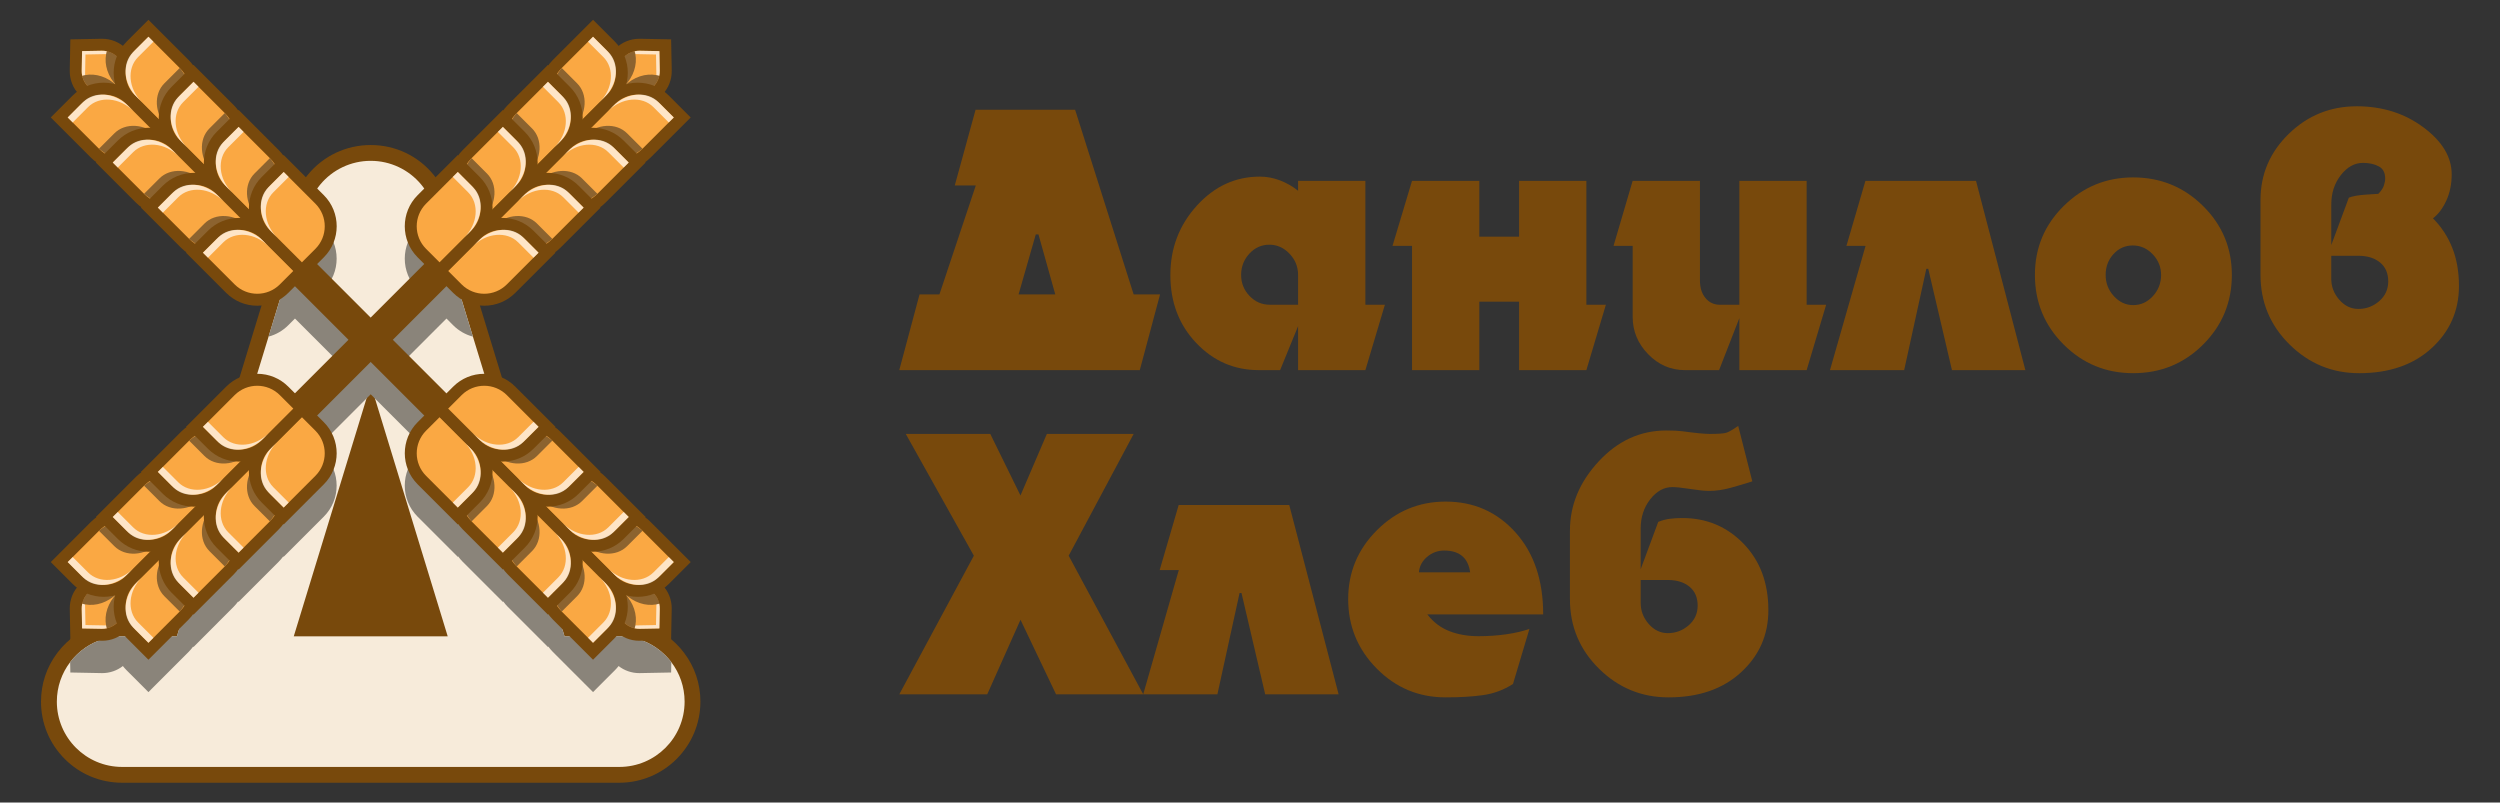 <?xml version="1.0" encoding="UTF-8"?> <svg xmlns="http://www.w3.org/2000/svg" xmlns:xlink="http://www.w3.org/1999/xlink" version="1.1" id="Слой_1" x="0px" y="0px" viewBox="0 0 1570 504" style="enable-background:new 0 0 1570 504;" xml:space="preserve"><rect x="0" y="0" width="1570" height="504" fill="#333333" stroke="none"/> <style type="text/css"> .st0{fill:#F7EBDA;} .st1{fill:#78490C;} .st2{fill:#8A847A;} .st3{fill:#FAA843;} .st4{opacity:0.7;} .st5{fill:#FFFFFF;} .st6{opacity:0.5;} .st7{fill:#1D1D1B;} .st8{opacity:0.4;} </style> <g> <g> <g> <g> <path class="st0" d="M76.7,486.6c-12.29,0-23.84-4.78-32.51-13.47c-8.68-8.68-13.47-20.23-13.47-32.51 c0-10.15,3.24-19.77,9.38-27.81c3.02-3.97,6.65-7.42,10.77-10.22c7.63-5.19,16.56-7.94,25.82-7.94h30.73l70.99-232.2 l10.36-33.86c1.77-5.82,4.63-11.14,8.5-15.83c8.76-10.62,21.68-16.72,35.44-16.72h0.21c13.76,0,26.67,6.09,35.44,16.72 c3.86,4.67,6.72,10,8.49,15.83l15.94,52.13l22.51,73.65l42.89,140.28h30.72c9.26,0,18.2,2.75,25.83,7.94 c2.39,1.62,4.63,3.49,6.68,5.53c1.47,1.47,2.84,3.05,4.1,4.7c6.13,8.04,9.37,17.65,9.37,27.8c0,25.35-20.62,45.97-45.97,45.97 H76.7z"></path> <path class="st1" d="M232.92,101.01c12.26,0,23.88,5.55,31.61,14.91c3.34,4.04,5.95,8.79,7.58,14.12l0.71,2.32l9.25,30.24 l5.99,19.57l8.93,29.22l5.81,19l0.91,2.99l6.86,22.44l42.52,139.05l1.45,4.74h34.4c8.54,0,16.47,2.61,23.03,7.08 c2.14,1.46,4.14,3.12,5.96,4.94c1.31,1.31,2.53,2.71,3.65,4.19c5.24,6.88,8.35,15.48,8.35,24.8c0,22.65-18.35,41.01-41.01,41.01 H76.7c-11.32,0-21.58-4.58-28.99-12.01c-7.42-7.42-12.01-17.67-12.01-29c0-9.32,3.11-17.92,8.36-24.8 c2.69-3.53,5.94-6.62,9.62-9.13c6.56-4.46,14.49-7.08,23.03-7.08h34.4l1.45-4.74l42.52-139.05l4.49-14.69l2.37-7.75l6.72-21.99 l8.93-29.23l5.58-18.26l9.65-31.54l0.71-2.32c1.62-5.33,4.24-10.07,7.58-14.12c7.73-9.37,19.35-14.91,31.61-14.91 c0.04,0,0.07,0,0.1,0C232.86,101.01,232.89,101.01,232.92,101.01 M232.92,91.08l-0.12,0l-0.08,0 c-15.25,0-29.57,6.75-39.28,18.53c-4.28,5.19-7.45,11.09-9.41,17.54l-0.7,2.31L173.67,161l-5.58,18.26l-8.93,29.23l-6.72,21.99 l-2.37,7.75l-4.49,14.69l-41.82,136.76H76.7c-10.26,0-20.16,3.04-28.62,8.8c-4.57,3.11-8.59,6.92-11.94,11.33 c-6.79,8.91-10.39,19.57-10.39,30.81c0,13.61,5.3,26.4,14.92,36.02c9.6,9.62,22.4,14.92,36.02,14.92h312.23 c28.09,0,50.94-22.85,50.94-50.94c0-11.25-3.59-21.91-10.39-30.82c-1.38-1.82-2.91-3.57-4.53-5.19 c-2.27-2.27-4.76-4.33-7.4-6.13c-8.46-5.76-18.36-8.8-28.62-8.8h-27.05l-41.82-136.76l-6.86-22.44l-0.92-2.99l-5.81-19 l-8.93-29.22l-5.99-19.58l-9.25-30.24l-0.7-2.3c-1.97-6.46-5.14-12.36-9.42-17.54C262.48,97.83,248.17,91.08,232.92,91.08 L232.92,91.08z"></path> </g> <polygon class="st1" points="277.54,387.77 267.83,356.03 265.84,349.54 265.84,349.54 264.75,345.99 241.58,270.2 232.82,241.53 224.06,270.2 200.89,345.99 199.8,349.54 199.8,349.54 197.81,356.03 188.11,387.77 184.48,399.62 196.87,399.62 228.23,399.62 228.25,399.62 237.39,399.62 237.41,399.62 268.77,399.62 281.16,399.62 "></polygon> </g> <g> <path class="st2" d="M421.59,415.82l-0.12,6.51l-7.23,0.14l-12.29,0.24c-0.14,0-0.28,0.01-0.42,0.01 c-4.81,0-9.36-1.57-13.05-4.45c-0.71,0.9-1.46,1.78-2.29,2.6l-8.45,8.45l-5.31,5.32l-5.31-5.32L347.2,409.4 c-1.05-1.05-1.99-2.16-2.84-3.34l-0.25,0.25L338.8,401l-19.91-19.91c-1.05-1.05-2-2.17-2.84-3.34l-0.25,0.25l-5.32-5.31 l-19.91-19.91c-1.05-1.05-2-2.17-2.84-3.34l-0.25,0.25l-5.31-5.31l-19.91-19.91c-10.76-10.76-10.76-28.26,0-39.02l4.19-4.19 l-30.97-30.97l-2.68-2.68l-2.68,2.68l-30.97,30.97l4.19,4.19c10.76,10.76,10.76,28.26,0,39.02l-19.91,19.91l-5.32,5.31 l-0.25-0.25c-0.84,1.17-1.79,2.28-2.84,3.34l-19.91,19.91l-5.32,5.31l-0.25-0.25c-0.85,1.17-1.79,2.28-2.84,3.34L126.84,401 l-5.31,5.32l-0.25-0.25c-0.85,1.17-1.79,2.28-2.84,3.34l-19.91,19.91l-5.31,5.32l-5.31-5.32l-8.45-8.45 c-0.83-0.82-1.58-1.69-2.29-2.6c-3.7,2.89-8.23,4.45-13.05,4.45c-0.14,0-0.28-0.01-0.42-0.01l-12.29-0.24l-7.23-0.14l-0.12-6.51 c2.69-3.53,5.94-6.62,9.62-9.13c6.56-4.46,14.49-7.08,23.03-7.08h34.4l1.45-4.74l42.52-139.05c2.1-0.51,4.27-0.76,6.47-0.76 c7.37,0,14.3,2.86,19.5,8.08l4.2,4.2l33.65-33.65l-33.65-33.65l-4.2,4.2c-3.49,3.49-7.75,5.93-12.4,7.16l8.93-29.23l5.58-18.26 l9.65-31.54l10.54,10.54c10.76,10.76,10.76,28.26,0,39.02l-4.19,4.19l33.65,33.65l33.65-33.65l-4.19-4.19 c-10.76-10.76-10.76-28.26,0-39.02l10.54-10.54l9.25,30.24l5.99,19.57l8.93,29.22c-4.65-1.23-8.91-3.66-12.4-7.16l-4.19-4.2 l-33.65,33.65l33.65,33.65l4.19-4.2c5.21-5.21,12.14-8.08,19.51-8.08c2.21,0,4.38,0.26,6.47,0.76l42.52,139.05l1.45,4.74h34.4 c8.54,0,16.47,2.61,23.03,7.08c2.14,1.46,4.14,3.12,5.96,4.94C419.24,412.95,420.46,414.34,421.59,415.82z"></path> </g> <g> <g> <g> <g> <path class="st3" d="M400.33,62.07l-15.9-0.31l-0.31-15.9c-0.09-4.76,1.67-9.22,4.95-12.57c3.28-3.34,7.7-5.19,12.45-5.19 l0.35,0l15.9,0.31l0.31,15.9c0.09,4.76-1.67,9.22-4.95,12.57c-3.28,3.34-7.7,5.19-12.45,5.19L400.33,62.07z"></path> <path class="st1" d="M401.53,31.86c0.09,0,0.18,0,0.28,0l12.29,0.24l0.24,12.29c0.15,7.75-5.94,13.92-13.64,13.92 c-0.09,0-0.18,0-0.28,0l-12.29-0.24l-0.24-12.29C387.73,38.04,393.82,31.86,401.53,31.86 M401.53,24.35L401.53,24.35 c-5.77,0-11.14,2.24-15.13,6.31c-3.99,4.07-6.13,9.49-6.02,15.27l0.24,12.29l0.14,7.23l7.23,0.14l12.29,0.24 c0.14,0,0.28,0,0.42,0c5.77,0,11.14-2.24,15.13-6.31c3.99-4.07,6.13-9.5,6.02-15.27l-0.24-12.29l-0.14-7.23l-7.23-0.14 l-12.29-0.24C401.81,24.35,401.67,24.35,401.53,24.35L401.53,24.35z"></path> </g> <g class="st4"> <path class="st5" d="M414,47.64c-0.59-0.18-1.19-0.33-1.8-0.44c0.01-0.23,0.01-0.46,0-0.7l-0.23-12.28l-12.29-0.24 c-0.24,0-0.46,0-0.69,0.01c-0.11-0.61-0.26-1.21-0.44-1.8c1.04-0.23,2.13-0.34,3.25-0.32l12.29,0.24l0.23,12.28 C414.34,45.51,414.23,46.6,414,47.64z"></path> </g> <g class="st6"> <path class="st7" d="M392.28,35.43c-0.15,0.14-0.29,0.27-0.44,0.41c0.13-0.13,0.28-0.27,0.41-0.4 C392.26,35.44,392.27,35.43,392.28,35.43z"></path> </g> <g class="st6"> <path class="st7" d="M395.68,33.15c-0.61,0.29-1.2,0.62-1.76,0.99C394.47,33.76,395.06,33.44,395.68,33.15z"></path> </g> <g class="st6"> <path class="st7" d="M409.24,55.34c-2.4,1.92-5.47,3.03-8.84,2.96l-12.28-0.23l-0.24-12.29c-0.07-3.38,1.06-6.45,2.98-8.84 c0.01-0.02,0.02-0.03,0.04-0.05c0.13-0.16,0.27-0.33,0.42-0.49c0.01-0.01,0.02-0.03,0.03-0.04c0.16-0.18,0.33-0.36,0.51-0.54 c0.14-0.14,0.28-0.28,0.44-0.41c0-0.01,0,0,0.01-0.01c0.06-0.06,0.12-0.11,0.19-0.16c0.09-0.09,0.19-0.17,0.29-0.25 c0.08-0.07,0.18-0.15,0.26-0.22c0.02-0.01,0.04-0.03,0.06-0.05c0.01-0.01,0.04-0.03,0.05-0.04c0.1-0.09,0.22-0.17,0.33-0.26 c0.14-0.11,0.29-0.21,0.44-0.31c0.56-0.37,1.15-0.7,1.76-0.99c0.21-0.1,0.41-0.19,0.62-0.27c0.21-0.09,0.43-0.16,0.64-0.24 c0.19-0.07,0.38-0.13,0.57-0.19c0.34-0.1,0.69-0.19,1.04-0.26c0.18,0.59,0.33,1.19,0.44,1.8c1.29,6.6-1.1,14.31-6.88,20.09 c5.78-5.78,13.48-8.17,20.09-6.88c0.61,0.11,1.21,0.26,1.8,0.44c-0.04,0.21-0.09,0.41-0.15,0.61 c-0.06,0.26-0.14,0.51-0.23,0.76c-0.03,0.09-0.06,0.19-0.1,0.29c-0.07,0.2-0.14,0.39-0.22,0.58 c-0.08,0.21-0.17,0.42-0.27,0.62c-0.09,0.2-0.19,0.4-0.3,0.6c-0.18,0.34-0.38,0.68-0.59,1.01c-0.01,0.02-0.03,0.05-0.05,0.07 c-0.04,0.07-0.08,0.13-0.13,0.19c-0.1,0.15-0.2,0.3-0.31,0.44c-0.13,0.18-0.27,0.35-0.41,0.52c-0.14,0.17-0.29,0.34-0.44,0.51 C410.33,54.39,409.81,54.89,409.24,55.34z"></path> </g> <g> <path class="st3" d="M349.86,74.02c-9.29-9.29-9.29-24.41,0-33.71l22.57-22.57l11.11,11.11c4.5,4.5,6.98,10.49,6.98,16.85 s-2.48,12.35-6.98,16.85l-22.57,22.57L349.86,74.02z"></path> <path class="st1" d="M372.42,23.06l8.45,8.45c7.84,7.84,7.84,20.55,0,28.39l-19.91,19.91l-8.45-8.45 c-7.84-7.84-7.84-20.55,0-28.39L372.42,23.06 M372.42,12.44l-5.31,5.31L347.2,37.66c-10.76,10.76-10.76,28.26,0,39.02 l8.45,8.45l5.31,5.31l5.31-5.31l19.91-19.91c10.76-10.76,10.76-28.26,0-39.02l-8.45-8.45L372.42,12.44L372.42,12.44z"></path> </g> <g class="st8"> <path class="st7" d="M335.8,104.99l-3.14,3.14l-9.64-9.64c-7.18-7.18-6.07-19.95,2.48-28.5l3.14-3.14l9.64,9.64 C345.46,83.67,344.35,96.43,335.8,104.99z"></path> </g> <g class="st4"> <path class="st5" d="M379.58,61.2l-3.14,3.14c8.56-8.56,9.67-21.31,2.48-28.5l-9.64-9.64l3.14-3.14l9.64,9.64 C389.25,39.89,388.14,52.65,379.58,61.2z"></path> </g> <g class="st6"> <path class="st7" d="M360.94,79.79l-9.61-9.61c-6.89-6.89-6.15-18.93,1.48-27.45l9.61,9.61 C369.32,59.23,368.57,71.27,360.94,79.79z"></path> </g> <g> <path class="st3" d="M389.03,103.32c-6.37,0-12.35-2.48-16.85-6.98l-11.11-11.11l22.57-22.57c4.5-4.5,10.49-6.98,16.85-6.98 s12.35,2.48,16.85,6.98l11.11,11.11l-22.57,22.57C401.38,100.84,395.39,103.32,389.03,103.32z"></path> <path class="st1" d="M400.48,59.44c5.14,0,10.28,1.96,14.2,5.88l8.45,8.45l-19.91,19.91c-3.92,3.92-9.06,5.88-14.2,5.88 s-10.28-1.96-14.2-5.88l-8.45-8.45l19.91-19.91C390.21,61.4,395.34,59.44,400.48,59.44 M400.48,51.92 c-7.37,0-14.3,2.87-19.51,8.08l-19.91,19.91l-5.31,5.31l5.31,5.31l8.45,8.45c5.21,5.21,12.14,8.08,19.51,8.08 s14.3-2.87,19.51-8.08l19.91-19.91l5.31-5.31l-5.31-5.31L419.99,60C414.78,54.79,407.85,51.92,400.48,51.92L400.48,51.92z"></path> </g> <g class="st4"> <path class="st5" d="M384.99,66.61l-3.14,3.14c8.56-8.56,21.31-9.67,28.5-2.48l9.64,9.64l3.14-3.14l-9.64-9.64 C406.3,56.94,393.54,58.06,384.99,66.61z"></path> </g> <g class="st6"> <path class="st7" d="M366.41,85.25l9.61,9.61c6.89,6.89,18.93,6.15,27.45-1.48l-9.61-9.61 C386.96,76.87,374.93,77.62,366.41,85.25z"></path> </g> <g> <path class="st3" d="M321.55,102.33c-9.29-9.29-9.29-24.41,0-33.71l22.57-22.57l11.11,11.11c9.29,9.29,9.29,24.41,0,33.71 l-22.57,22.57L321.55,102.33z"></path> <path class="st1" d="M344.11,51.37l8.45,8.45c7.84,7.84,7.84,20.55,0,28.39l-19.91,19.91l-8.45-8.45 c-7.84-7.84-7.84-20.55,0-28.39L344.11,51.37 M344.11,40.75l-5.31,5.31l-19.91,19.91c-10.76,10.76-10.76,28.26,0,39.02 l8.45,8.45l5.31,5.31l5.31-5.31l19.91-19.91c10.76-10.76,10.76-28.26,0-39.02l-8.45-8.45L344.11,40.75L344.11,40.75z"></path> </g> <g> <path class="st3" d="M360.72,131.63c-6.37,0-12.35-2.48-16.85-6.98l-11.11-11.11l22.57-22.57c4.5-4.5,10.49-6.98,16.85-6.98 s12.35,2.48,16.85,6.98l11.11,11.11l-22.57,22.57C373.07,129.15,367.08,131.63,360.72,131.63z"></path> <path class="st1" d="M372.17,87.74c5.14,0,10.28,1.96,14.2,5.88l8.45,8.45l-19.91,19.91c-3.92,3.92-9.06,5.88-14.2,5.88 s-10.28-1.96-14.2-5.88l-8.45-8.45l19.91-19.91C361.9,89.7,367.03,87.74,372.17,87.74 M372.17,80.23 c-7.37,0-14.3,2.87-19.51,8.08l-19.91,19.91l-5.31,5.31l5.31,5.31l8.45,8.45c5.21,5.21,12.14,8.08,19.51,8.08 s14.3-2.87,19.51-8.08l19.91-19.91l5.31-5.31l-5.31-5.31l-8.45-8.45C386.47,83.1,379.54,80.23,372.17,80.23L372.17,80.23z"></path> </g> <g class="st4"> <path class="st5" d="M351.27,89.51l-3.14,3.14c8.56-8.56,9.67-21.31,2.48-28.5l-9.64-9.64l3.14-3.14l9.64,9.64 C360.94,68.2,359.82,80.96,351.27,89.51z"></path> </g> <g class="st6"> <path class="st7" d="M332.63,108.1l-9.61-9.61c-6.89-6.89-6.15-18.93,1.48-27.45l9.61,9.61 C341.01,87.54,340.26,99.58,332.63,108.1z"></path> </g> <g class="st4"> <path class="st5" d="M356.68,94.92l-3.14,3.14c8.56-8.56,21.31-9.67,28.5-2.48l9.64,9.64l3.14-3.14l-9.64-9.64 C377.99,85.25,365.23,86.37,356.68,94.92z"></path> </g> <g class="st6"> <path class="st7" d="M338.09,113.56l9.61,9.61c6.89,6.89,18.93,6.15,27.45-1.48l-9.61-9.61 C358.65,105.18,346.62,105.93,338.09,113.56z"></path> </g> <g> <path class="st3" d="M293.24,130.64c-9.29-9.29-9.29-24.41,0-33.71l22.57-22.57l11.11,11.11c9.29,9.29,9.29,24.41,0,33.71 l-22.57,22.57L293.24,130.64z"></path> <path class="st1" d="M315.8,79.68l8.45,8.45c7.84,7.84,7.84,20.55,0,28.39l-19.91,19.91l-8.45-8.45 c-7.84-7.84-7.84-20.55,0-28.39L315.8,79.68 M315.8,69.05l-5.31,5.31l-19.91,19.91c-10.76,10.76-10.76,28.26,0,39.02 l8.45,8.45l5.31,5.31l5.31-5.31l19.91-19.91c5.21-5.21,8.08-12.14,8.08-19.51s-2.87-14.3-8.08-19.51l-8.45-8.45L315.8,69.05 L315.8,69.05z"></path> </g> <g> <path class="st3" d="M332.41,159.94c-6.37,0-12.35-2.48-16.85-6.98l-11.11-11.11l22.57-22.57c4.5-4.5,10.49-6.98,16.85-6.98 c6.37,0,12.35,2.48,16.85,6.98l11.11,11.11l-22.57,22.57C344.76,157.46,338.77,159.94,332.41,159.94z"></path> <path class="st1" d="M343.86,116.05c5.14,0,10.28,1.96,14.2,5.88l8.45,8.45L346.6,150.3c-3.92,3.92-9.06,5.88-14.2,5.88 c-5.14,0-10.28-1.96-14.2-5.88l-8.45-8.45l19.91-19.91C333.59,118.01,338.72,116.05,343.86,116.05 M343.86,108.54 c-7.37,0-14.3,2.87-19.51,8.08l-19.91,19.91l-5.31,5.31l5.31,5.31l8.45,8.45c5.21,5.21,12.14,8.08,19.51,8.08 s14.3-2.87,19.51-8.08l19.91-19.91l5.31-5.31l-5.31-5.31l-8.45-8.45C358.16,111.41,351.23,108.54,343.86,108.54L343.86,108.54 z"></path> </g> <g class="st4"> <path class="st5" d="M322.96,117.82l-3.14,3.14c8.56-8.56,9.67-21.31,2.48-28.5l-9.64-9.64l3.14-3.14l9.64,9.64 C332.63,96.51,331.52,109.27,322.96,117.82z"></path> </g> <g class="st6"> <path class="st7" d="M304.32,136.41l-9.61-9.61c-6.89-6.89-6.15-18.93,1.48-27.45l9.61,9.61 C312.7,115.85,311.95,127.89,304.32,136.41z"></path> </g> <g class="st4"> <path class="st5" d="M328.37,123.23l-3.14,3.14c8.56-8.56,21.31-9.67,28.5-2.48l9.64,9.64l3.14-3.14l-9.64-9.64 C349.68,113.56,336.92,114.68,328.37,123.23z"></path> </g> <g class="st6"> <path class="st7" d="M309.79,141.87l9.61,9.61c6.89,6.89,18.93,6.15,27.45-1.48l-9.61-9.61 C330.34,133.49,318.31,134.24,309.79,141.87z"></path> </g> <g> <path class="st3" d="M304.1,188.24c-6.37,0-12.35-2.48-16.85-6.98l-11.11-11.11l22.57-22.57c4.5-4.5,10.49-6.98,16.85-6.98 s12.35,2.48,16.85,6.98l11.11,11.11l-22.57,22.57C316.45,185.77,310.46,188.24,304.1,188.24z"></path> <path class="st1" d="M315.55,144.36c5.14,0,10.28,1.96,14.2,5.88l8.45,8.45l-19.91,19.91c-3.92,3.92-9.06,5.88-14.2,5.88 c-5.14,0-10.28-1.96-14.2-5.88l-8.45-8.45l19.91-19.91C305.28,146.32,310.42,144.36,315.55,144.36 M315.55,136.85 c-7.37,0-14.3,2.87-19.51,8.08l-19.91,19.91l-5.31,5.31l5.31,5.31l8.45,8.45c5.21,5.21,12.14,8.08,19.51,8.08 c7.37,0,14.3-2.87,19.51-8.08l19.91-19.91l5.31-5.31l-5.31-5.31l-8.45-8.45C329.85,139.72,322.92,136.85,315.55,136.85 L315.55,136.85z"></path> </g> <g class="st4"> <path class="st5" d="M300.06,151.54l-3.14,3.14c8.56-8.56,21.31-9.67,28.5-2.48l9.64,9.64l3.14-3.14l-9.64-9.64 C321.38,141.87,308.62,142.99,300.06,151.54z"></path> </g> <g> <path class="st3" d="M264.93,158.95c-9.29-9.29-9.29-24.41,0-33.71l22.57-22.57l11.11,11.11c9.29,9.29,9.29,24.41,0,33.71 l-22.57,22.57L264.93,158.95z"></path> <path class="st1" d="M287.49,107.99l8.45,8.45c7.84,7.84,7.84,20.55,0,28.39l-19.91,19.91l-8.45-8.45 c-7.84-7.84-7.84-20.55,0-28.39L287.49,107.99 M287.49,97.36l-5.31,5.31l-19.91,19.91c-10.76,10.76-10.76,28.26,0,39.02 l8.45,8.45l5.31,5.31l5.31-5.31l19.91-19.91c5.21-5.21,8.08-12.14,8.08-19.51s-2.87-14.3-8.08-19.51l-8.45-8.45L287.49,97.36 L287.49,97.36z"></path> </g> <g class="st4"> <path class="st5" d="M294.65,146.13l-3.14,3.14c8.56-8.56,9.67-21.31,2.48-28.5l-9.64-9.64l3.14-3.14l9.64,9.64 C304.32,124.82,303.21,137.58,294.65,146.13z"></path> </g> </g> <g> <g> <path class="st3" d="M47.86,398.33l-0.31-15.9c-0.09-4.76,1.67-9.22,4.95-12.57c3.28-3.34,7.7-5.19,12.45-5.19l16.25,0.31 l0.31,15.9c0.09,4.76-1.67,9.22-4.95,12.57c-3.28,3.34-7.7,5.18-12.45,5.18L47.86,398.33z"></path> <path class="st1" d="M64.96,368.43c0.09,0,0.19,0,0.28,0l12.29,0.24l0.24,12.29c0.15,7.75-5.94,13.92-13.64,13.92 c-0.09,0-0.19,0-0.28,0l-12.29-0.24l-0.24-12.29C51.17,374.61,57.25,368.43,64.96,368.43 M64.96,360.92 c-5.77,0-11.14,2.24-15.13,6.31c-3.99,4.07-6.13,9.5-6.02,15.27l0.24,12.29l0.14,7.23l7.23,0.14l12.29,0.24 c0.14,0,0.28,0,0.42,0c5.77,0,11.14-2.24,15.13-6.31c3.99-4.07,6.13-9.5,6.02-15.27l-0.24-12.29l-0.14-7.23l-7.23-0.14 l-12.29-0.24C65.24,360.92,65.1,360.92,64.96,360.92L64.96,360.92z"></path> </g> <g class="st4"> <path class="st5" d="M67.09,394.56c-0.18-0.59-0.33-1.19-0.44-1.8c-0.23,0.01-0.46,0.01-0.7,0l-12.28-0.23l-0.24-12.29 c0-0.24,0-0.46,0.01-0.69c-0.61-0.11-1.21-0.26-1.8-0.44c-0.23,1.04-0.34,2.13-0.32,3.25l0.24,12.29l12.28,0.23 C64.96,394.89,66.05,394.79,67.09,394.56z"></path> </g> <g class="st6"> <path class="st7" d="M54.88,372.83c0.14-0.15,0.27-0.29,0.41-0.44c-0.13,0.13-0.27,0.28-0.4,0.41 C54.89,372.81,54.88,372.82,54.88,372.83z"></path> </g> <g class="st6"> <path class="st7" d="M52.6,376.23c0.29-0.61,0.62-1.2,0.99-1.76C53.21,375.02,52.88,375.61,52.6,376.23z"></path> </g> <g class="st6"> <path class="st7" d="M74.79,389.79c1.92-2.4,3.03-5.47,2.96-8.84l-0.23-12.28l-12.29-0.24c-3.38-0.07-6.45,1.06-8.84,2.98 c-0.02,0.01-0.03,0.02-0.05,0.04c-0.16,0.13-0.33,0.27-0.49,0.42c-0.01,0.01-0.03,0.02-0.04,0.03 c-0.18,0.16-0.36,0.33-0.54,0.51c-0.14,0.14-0.28,0.28-0.41,0.44c-0.01,0,0,0-0.01,0.01c-0.06,0.06-0.11,0.12-0.16,0.19 c-0.09,0.09-0.17,0.19-0.25,0.29c-0.07,0.08-0.15,0.18-0.22,0.26c-0.01,0.02-0.03,0.04-0.05,0.06 c-0.01,0.01-0.03,0.04-0.04,0.05c-0.09,0.1-0.17,0.22-0.26,0.33c-0.11,0.14-0.21,0.29-0.31,0.44 c-0.37,0.56-0.7,1.15-0.99,1.76c-0.1,0.21-0.19,0.41-0.27,0.62c-0.09,0.21-0.16,0.43-0.24,0.64 c-0.07,0.19-0.13,0.38-0.19,0.57c-0.1,0.34-0.19,0.69-0.26,1.04c0.59,0.18,1.19,0.33,1.8,0.44c6.6,1.29,14.31-1.1,20.09-6.88 c-5.78,5.78-8.17,13.48-6.88,20.09c0.11,0.61,0.26,1.21,0.44,1.8c0.21-0.04,0.41-0.09,0.61-0.15 c0.26-0.06,0.51-0.14,0.76-0.23c0.09-0.03,0.19-0.06,0.29-0.1c0.2-0.07,0.39-0.14,0.58-0.22c0.21-0.08,0.42-0.17,0.62-0.27 c0.2-0.09,0.4-0.19,0.6-0.3c0.34-0.18,0.68-0.38,1.01-0.59c0.02-0.01,0.05-0.03,0.07-0.05c0.07-0.04,0.13-0.08,0.19-0.13 c0.15-0.1,0.3-0.2,0.44-0.31c0.18-0.13,0.35-0.27,0.52-0.41c0.17-0.14,0.34-0.29,0.51-0.44 C73.84,390.89,74.34,390.36,74.79,389.79z"></path> </g> <g> <path class="st3" d="M65.16,371.07c-6.37,0-12.35-2.48-16.85-6.98L37.2,352.98l22.57-22.57c4.5-4.5,10.49-6.98,16.85-6.98 s12.35,2.48,16.85,6.98l11.11,11.11l-22.57,22.57C77.51,368.59,71.53,371.07,65.16,371.07z"></path> <path class="st1" d="M76.62,327.19c5.14,0,10.28,1.96,14.2,5.88l8.45,8.45l-19.91,19.91c-3.92,3.92-9.06,5.88-14.2,5.88 s-10.28-1.96-14.2-5.88l-8.45-8.45l19.91-19.91C66.34,329.15,71.48,327.19,76.62,327.19 M76.62,319.67 c-7.37,0-14.3,2.87-19.51,8.08L37.2,347.66l-5.31,5.31l5.31,5.31l8.45,8.45c5.21,5.21,12.14,8.08,19.51,8.08 c7.37,0,14.3-2.87,19.51-8.08l19.91-19.91l5.31-5.31l-5.31-5.31l-8.45-8.45C90.91,322.54,83.98,319.67,76.62,319.67 L76.62,319.67z"></path> </g> <g class="st8"> <path class="st7" d="M124.44,316.35l3.14-3.14l-9.64-9.64c-7.18-7.18-19.95-6.07-28.5,2.48l-3.14,3.14l9.64,9.64 C103.12,326.01,115.88,324.9,124.44,316.35z"></path> </g> <g class="st4"> <path class="st5" d="M80.65,360.13l3.14-3.14c-8.56,8.56-21.31,9.67-28.5,2.48l-9.64-9.64l-3.14,3.14l9.64,9.64 C59.34,369.8,72.1,368.69,80.65,360.13z"></path> </g> <g class="st6"> <path class="st7" d="M99.24,341.49l-9.61-9.61c-6.89-6.89-18.93-6.15-27.45,1.48l9.61,9.61 C78.68,349.87,90.72,349.13,99.24,341.49z"></path> </g> <g> <path class="st3" d="M82.11,397.89c-9.29-9.29-9.29-24.41,0-33.71l22.57-22.57l11.11,11.11c4.5,4.5,6.98,10.49,6.98,16.85 s-2.48,12.35-6.98,16.85L93.22,409L82.11,397.89z"></path> <path class="st1" d="M104.67,346.93l8.45,8.45c7.84,7.84,7.84,20.55,0,28.39l-19.91,19.91l-8.45-8.45 c-7.84-7.84-7.84-20.55,0-28.39L104.67,346.93 M104.67,336.3l-5.31,5.31l-19.91,19.91c-10.76,10.76-10.76,28.26,0,39.02 L87.9,409l5.31,5.31l5.31-5.31l19.91-19.91c10.76-10.76,10.76-28.26,0-39.02l-8.45-8.45L104.67,336.3L104.67,336.3z"></path> </g> <g class="st4"> <path class="st5" d="M86.06,365.54l3.14-3.14c-8.56,8.56-9.67,21.31-2.48,28.5l9.64,9.64l-3.14,3.14l-9.64-9.64 C76.39,386.86,77.51,374.1,86.06,365.54z"></path> </g> <g class="st6"> <path class="st7" d="M104.7,346.96l9.61,9.61c6.89,6.89,6.15,18.93-1.48,27.45l-9.61-9.61 C96.32,367.51,97.07,355.48,104.7,346.96z"></path> </g> <g> <path class="st3" d="M93.47,342.76c-6.37,0-12.35-2.48-16.85-6.98l-11.11-11.11l22.57-22.57c4.5-4.5,10.49-6.98,16.85-6.98 s12.35,2.48,16.85,6.98l11.11,11.11l-22.57,22.57C105.82,340.28,99.83,342.76,93.47,342.76z"></path> <path class="st1" d="M104.92,298.88c5.14,0,10.28,1.96,14.2,5.88l8.45,8.45l-19.91,19.91c-3.92,3.92-9.06,5.88-14.2,5.88 c-5.14,0-10.28-1.96-14.2-5.88l-8.45-8.45l19.91-19.91C94.65,300.84,99.79,298.88,104.92,298.88 M104.92,291.36 c-7.37,0-14.3,2.87-19.51,8.08l-19.91,19.91l-5.31,5.31l5.31,5.31l8.45,8.45c5.21,5.21,12.14,8.08,19.51,8.08 c7.37,0,14.3-2.87,19.51-8.08l19.91-19.91l5.31-5.31l-5.31-5.31l-8.45-8.45C119.22,294.23,112.29,291.36,104.92,291.36 L104.92,291.36z"></path> </g> <g> <path class="st3" d="M110.42,369.58c-4.5-4.5-6.98-10.49-6.98-16.85s2.48-12.35,6.98-16.85l22.57-22.57l11.11,11.11 c4.5,4.5,6.98,10.49,6.98,16.85s-2.48,12.35-6.98,16.85l-22.57,22.57L110.42,369.58z"></path> <path class="st1" d="M132.98,318.62l8.45,8.45c7.84,7.84,7.84,20.55,0,28.39l-19.91,19.91l-8.45-8.45 c-7.84-7.84-7.84-20.55,0-28.39L132.98,318.62 M132.98,307.99l-5.31,5.31l-19.91,19.91c-10.76,10.76-10.76,28.26,0,39.02 l8.45,8.45l5.31,5.31l5.31-5.31l19.91-19.91c10.76-10.76,10.76-28.26,0-39.02l-8.45-8.45L132.98,307.99L132.98,307.99z"></path> </g> <g class="st4"> <path class="st5" d="M108.96,331.82l3.14-3.14c-8.56,8.56-21.31,9.67-28.5,2.48l-9.64-9.64l-3.14,3.14l9.64,9.64 C87.65,341.49,100.41,340.38,108.96,331.82z"></path> </g> <g class="st6"> <path class="st7" d="M127.55,313.18l-9.61-9.61c-6.89-6.89-18.93-6.15-27.45,1.48l9.61,9.61 C106.99,321.56,119.03,320.81,127.55,313.18z"></path> </g> <g class="st4"> <path class="st5" d="M114.37,337.23l3.14-3.14c-8.56,8.56-9.67,21.31-2.48,28.5l9.64,9.64l-3.14,3.14l-9.64-9.64 C104.7,358.54,105.82,345.79,114.37,337.23z"></path> </g> <g class="st6"> <path class="st7" d="M133.01,318.65l9.61,9.61c6.89,6.89,6.15,18.93-1.48,27.45l-9.61-9.61 C124.63,339.2,125.38,327.17,133.01,318.65z"></path> </g> <g> <path class="st3" d="M121.78,314.45c-6.37,0-12.35-2.48-16.85-6.98l-11.11-11.11l22.57-22.57c4.5-4.5,10.49-6.98,16.85-6.98 c6.37,0,12.35,2.48,16.85,6.98l11.11,11.11l-22.57,22.57C134.13,311.97,128.14,314.45,121.78,314.45z"></path> <path class="st1" d="M133.23,270.57c5.14,0,10.28,1.96,14.2,5.88l8.45,8.45l-19.91,19.91c-3.92,3.92-9.06,5.88-14.2,5.88 c-5.14,0-10.28-1.96-14.2-5.88l-8.45-8.45l19.91-19.91C122.96,272.53,128.1,270.57,133.23,270.57 M133.23,263.05 c-7.37,0-14.3,2.87-19.51,8.08l-19.91,19.91l-5.31,5.31l5.31,5.31l8.45,8.45c5.21,5.21,12.14,8.08,19.51,8.08 c7.37,0,14.3-2.87,19.51-8.08l19.91-19.91l5.31-5.31l-5.31-5.31l-8.45-8.45C147.53,265.92,140.6,263.05,133.23,263.05 L133.23,263.05z"></path> </g> <g> <path class="st3" d="M138.73,341.27c-4.5-4.5-6.98-10.49-6.98-16.85s2.48-12.35,6.98-16.85L161.29,285l11.11,11.11 c4.5,4.5,6.98,10.49,6.98,16.85s-2.48,12.35-6.98,16.85l-22.57,22.57L138.73,341.27z"></path> <path class="st1" d="M161.29,290.31l8.45,8.45c7.84,7.84,7.84,20.55,0,28.39l-19.91,19.91l-8.45-8.45 c-7.84-7.84-7.84-20.55,0-28.39L161.29,290.31 M161.29,279.68l-5.31,5.31l-19.91,19.91c-10.76,10.76-10.76,28.26,0,39.02 l8.45,8.45l5.31,5.31l5.31-5.31l19.91-19.91c5.21-5.21,8.08-12.14,8.08-19.51s-2.87-14.3-8.08-19.51l-8.45-8.45L161.29,279.68 L161.29,279.68z"></path> </g> <g class="st4"> <path class="st5" d="M137.27,303.51l3.14-3.14c-8.56,8.56-21.31,9.67-28.5,2.48l-9.64-9.64l-3.14,3.14l9.64,9.64 C115.96,313.18,128.72,312.07,137.27,303.51z"></path> </g> <g class="st6"> <path class="st7" d="M155.86,284.87l-9.61-9.61c-6.89-6.89-18.93-6.15-27.45,1.48l9.61,9.61 C135.3,293.25,147.34,292.51,155.86,284.87z"></path> </g> <g class="st4"> <path class="st5" d="M142.68,308.92l3.14-3.14c-8.56,8.56-9.67,21.31-2.48,28.5l9.64,9.64l-3.14,3.14l-9.64-9.64 C133.01,330.24,134.13,317.48,142.68,308.92z"></path> </g> <g class="st6"> <path class="st7" d="M161.32,290.34l9.61,9.61c6.89,6.89,6.15,18.93-1.48,27.45l-9.61-9.61 C152.94,310.89,153.69,298.86,161.32,290.34z"></path> </g> <g> <path class="st3" d="M167.04,312.96c-4.5-4.5-6.98-10.49-6.98-16.85s2.48-12.35,6.98-16.85l22.57-22.57l11.11,11.11 c4.5,4.5,6.98,10.49,6.98,16.85s-2.48,12.35-6.98,16.85l-22.57,22.57L167.04,312.96z"></path> <path class="st1" d="M189.6,262l8.45,8.45c7.84,7.84,7.84,20.55,0,28.39l-19.91,19.91l-8.45-8.45 c-7.84-7.84-7.84-20.55,0-28.39L189.6,262 M189.6,251.37l-5.31,5.31l-19.91,19.91c-10.76,10.76-10.76,28.26,0,39.02l8.45,8.45 l5.31,5.31l5.31-5.31l19.91-19.91c10.76-10.76,10.76-28.26,0-39.02l-8.45-8.45L189.6,251.37L189.6,251.37z"></path> </g> <g class="st4"> <path class="st5" d="M170.99,280.61l3.14-3.14c-8.56,8.56-9.67,21.31-2.48,28.5l9.64,9.64l-3.14,3.14l-9.64-9.64 C161.32,301.93,162.43,289.17,170.99,280.61z"></path> </g> <g> <path class="st3" d="M150.09,286.14c-6.37,0-12.35-2.48-16.85-6.98l-11.11-11.11l22.57-22.57c4.5-4.5,10.49-6.98,16.85-6.98 s12.35,2.48,16.85,6.98l11.11,11.11l-22.57,22.57C162.44,283.66,156.45,286.14,150.09,286.14z"></path> <path class="st1" d="M161.54,242.26c5.14,0,10.28,1.96,14.2,5.88l8.45,8.45l-19.91,19.91c-3.92,3.92-9.06,5.88-14.2,5.88 c-5.14,0-10.28-1.96-14.2-5.88l-8.45-8.45l19.91-19.91C151.27,244.22,156.41,242.26,161.54,242.26 M161.54,234.74 c-7.37,0-14.3,2.87-19.51,8.08l-19.91,19.91l-5.31,5.31l5.31,5.31l8.45,8.45c5.21,5.21,12.14,8.08,19.51,8.08 c7.37,0,14.3-2.87,19.51-8.08l19.91-19.91l5.31-5.31l-5.31-5.31l-8.45-8.45C175.84,237.61,168.91,234.74,161.54,234.74 L161.54,234.74z"></path> </g> <g class="st4"> <path class="st5" d="M165.58,275.2l3.14-3.14c-8.56,8.56-21.31,9.67-28.5,2.48l-9.64-9.64l-3.14,3.14l9.64,9.64 C144.27,284.87,157.03,283.76,165.58,275.2z"></path> </g> </g> <g> <rect x="172.63" y="203.15" transform="matrix(0.707 -0.707 0.707 0.707 -82.315 227.283)" class="st1" width="121.12" height="19.7"></rect> </g> </g> <g> <g> <g> <path class="st3" d="M401.52,398.64c-4.75,0-9.17-1.84-12.45-5.19c-3.28-3.35-5.04-7.81-4.95-12.57l0.31-15.9l16.25-0.31 c4.75,0,9.17,1.84,12.45,5.19c3.28,3.35,5.04,7.81,4.95,12.57l-0.31,15.9L401.52,398.64z"></path> <path class="st1" d="M400.68,368.43c7.71,0,13.79,6.18,13.64,13.92l-0.24,12.29l-12.29,0.24c-0.09,0-0.19,0-0.28,0 c-7.71,0-13.79-6.18-13.64-13.92l0.24-12.29l12.29-0.24C400.5,368.43,400.59,368.43,400.68,368.43 M400.68,360.92 c-0.14,0-0.28,0-0.42,0l-12.29,0.24l-7.23,0.14l-0.14,7.23l-0.24,12.29c-0.11,5.78,2.03,11.2,6.02,15.27 c3.99,4.07,9.37,6.31,15.13,6.31c0.14,0,0.28,0,0.42,0l12.29-0.24l7.23-0.14l0.14-7.23l0.24-12.29 c0.11-5.78-2.03-11.2-6.02-15.27C411.82,363.16,406.45,360.92,400.68,360.92L400.68,360.92z"></path> </g> <g class="st4"> <path class="st5" d="M398.55,394.56c0.18-0.59,0.33-1.19,0.44-1.8c0.23,0.01,0.46,0.01,0.7,0l12.28-0.23l0.24-12.29 c0-0.24,0-0.46-0.01-0.69c0.61-0.11,1.21-0.26,1.8-0.44c0.23,1.04,0.34,2.13,0.32,3.25l-0.24,12.29l-12.28,0.23 C400.68,394.89,399.59,394.79,398.55,394.56z"></path> </g> <g class="st6"> <path class="st7" d="M410.76,372.83c-0.14-0.15-0.27-0.29-0.41-0.44c0.13,0.13,0.27,0.28,0.4,0.41 C410.75,372.81,410.76,372.82,410.76,372.83z"></path> </g> <g class="st6"> <path class="st7" d="M413.04,376.23c-0.29-0.61-0.62-1.2-0.99-1.76C412.43,375.02,412.76,375.61,413.04,376.23z"></path> </g> <g class="st6"> <path class="st7" d="M390.85,389.79c-1.92-2.4-3.03-5.47-2.96-8.84l0.23-12.28l12.29-0.24c3.38-0.07,6.45,1.06,8.84,2.98 c0.02,0.01,0.03,0.02,0.05,0.04c0.16,0.13,0.33,0.27,0.49,0.42c0.01,0.01,0.03,0.02,0.04,0.03c0.18,0.16,0.36,0.33,0.54,0.51 c0.14,0.14,0.28,0.28,0.41,0.44c0.01,0,0,0,0.01,0.01c0.06,0.06,0.11,0.12,0.16,0.19c0.09,0.09,0.17,0.19,0.25,0.29 c0.07,0.08,0.15,0.18,0.22,0.26c0.01,0.02,0.03,0.04,0.05,0.06c0.01,0.01,0.03,0.04,0.04,0.05c0.09,0.1,0.17,0.22,0.26,0.33 c0.11,0.14,0.21,0.29,0.31,0.44c0.37,0.56,0.7,1.15,0.99,1.76c0.1,0.21,0.19,0.41,0.27,0.62c0.09,0.21,0.16,0.43,0.24,0.64 c0.07,0.19,0.13,0.38,0.19,0.57c0.1,0.34,0.19,0.69,0.26,1.04c-0.59,0.18-1.19,0.33-1.8,0.44c-6.6,1.29-14.31-1.1-20.09-6.88 c5.78,5.78,8.17,13.48,6.88,20.09c-0.11,0.61-0.26,1.21-0.44,1.8c-0.21-0.04-0.41-0.09-0.61-0.15 c-0.26-0.06-0.51-0.14-0.76-0.23c-0.09-0.03-0.19-0.06-0.29-0.1c-0.2-0.07-0.39-0.14-0.58-0.22 c-0.21-0.08-0.42-0.17-0.62-0.27c-0.2-0.09-0.4-0.19-0.6-0.3c-0.34-0.18-0.68-0.38-1.01-0.59c-0.02-0.01-0.05-0.03-0.07-0.05 c-0.07-0.04-0.13-0.08-0.19-0.13c-0.15-0.1-0.3-0.2-0.44-0.31c-0.18-0.13-0.35-0.27-0.52-0.41c-0.17-0.14-0.34-0.29-0.51-0.44 C391.8,390.89,391.3,390.36,390.85,389.79z"></path> </g> <g> <path class="st3" d="M400.48,371.07c-6.37,0-12.35-2.48-16.85-6.98l-22.57-22.57l11.11-11.11c4.5-4.5,10.49-6.98,16.85-6.98 c6.37,0,12.35,2.48,16.85,6.98l22.57,22.57l-11.11,11.11C412.83,368.59,406.85,371.07,400.48,371.07z"></path> <path class="st1" d="M389.03,327.19c5.14,0,10.28,1.96,14.2,5.88l19.91,19.91l-8.45,8.45c-3.92,3.92-9.06,5.88-14.2,5.88 s-10.28-1.96-14.2-5.88l-19.91-19.91l8.45-8.45C378.75,329.15,383.89,327.19,389.03,327.19 M389.03,319.67 c-7.37,0-14.3,2.87-19.51,8.08l-8.45,8.45l-5.31,5.31l5.31,5.31l19.91,19.91c5.21,5.21,12.14,8.08,19.51,8.08 s14.3-2.87,19.51-8.08l8.45-8.45l5.31-5.31l-5.31-5.31l-19.91-19.91C403.32,322.54,396.4,319.67,389.03,319.67L389.03,319.67z "></path> </g> <g class="st8"> <path class="st7" d="M341.2,316.35l-3.14-3.14l9.64-9.64c7.18-7.18,19.95-6.07,28.5,2.48l3.14,3.14l-9.64,9.64 C362.52,326.01,349.76,324.9,341.2,316.35z"></path> </g> <g class="st4"> <path class="st5" d="M384.99,360.13l-3.14-3.14c8.56,8.56,21.31,9.67,28.5,2.48l9.64-9.64l3.14,3.14l-9.64,9.64 C406.3,369.8,393.54,368.69,384.99,360.13z"></path> </g> <g class="st6"> <path class="st7" d="M366.41,341.49l9.61-9.61c6.89-6.89,18.93-6.15,27.45,1.48l-9.61,9.61 C386.96,349.87,374.93,349.13,366.41,341.49z"></path> </g> <g> <path class="st3" d="M349.86,386.43c-4.5-4.5-6.98-10.49-6.98-16.85s2.48-12.35,6.98-16.85l11.11-11.11l22.57,22.57 c9.29,9.29,9.29,24.41,0,33.71L372.42,409L349.86,386.43z"></path> <path class="st1" d="M360.97,346.93l19.91,19.91c7.84,7.84,7.84,20.55,0,28.39l-8.45,8.45l-19.91-19.91 c-7.84-7.84-7.84-20.55,0-28.39L360.97,346.93 M360.97,336.3l-5.31,5.31l-8.45,8.45c-10.76,10.76-10.76,28.26,0,39.02 L367.11,409l5.31,5.31l5.31-5.31l8.45-8.45c10.76-10.76,10.76-28.26,0-39.02l-19.91-19.91L360.97,336.3L360.97,336.3z"></path> </g> <g class="st4"> <path class="st5" d="M379.58,365.54l-3.14-3.14c8.56,8.56,9.67,21.31,2.48,28.5l-9.64,9.64l3.14,3.14l9.64-9.64 C389.25,386.86,388.14,374.1,379.58,365.54z"></path> </g> <g class="st6"> <path class="st7" d="M360.94,346.96l-9.61,9.61c-6.89,6.89-6.15,18.93,1.48,27.45l9.61-9.61 C369.32,367.51,368.57,355.48,360.94,346.96z"></path> </g> <g> <path class="st3" d="M372.17,342.76c-6.37,0-12.35-2.48-16.85-6.98l-22.57-22.57l11.11-11.11c4.5-4.5,10.49-6.98,16.85-6.98 s12.35,2.48,16.85,6.98l22.57,22.57l-11.11,11.11C384.52,340.28,378.54,342.76,372.17,342.76z"></path> <path class="st1" d="M360.72,298.88c5.14,0,10.28,1.96,14.2,5.88l19.91,19.91l-8.45,8.45c-3.92,3.92-9.06,5.88-14.2,5.88 s-10.28-1.96-14.2-5.88l-19.91-19.91l8.45-8.45C350.44,300.84,355.58,298.88,360.72,298.88 M360.72,291.36 c-7.37,0-14.3,2.87-19.51,8.08l-8.45,8.45l-5.31,5.31l5.31,5.31l19.91,19.91c5.21,5.21,12.14,8.08,19.51,8.08 s14.3-2.87,19.51-8.08l8.45-8.45l5.31-5.31l-5.31-5.31l-19.91-19.91C375.01,294.23,368.09,291.36,360.72,291.36L360.72,291.36 z"></path> </g> <g> <path class="st3" d="M321.55,358.12c-4.5-4.5-6.98-10.49-6.98-16.85s2.48-12.35,6.98-16.85l11.11-11.11l22.57,22.57 c4.5,4.5,6.98,10.49,6.98,16.85s-2.48,12.35-6.98,16.85l-11.11,11.11L321.55,358.12z"></path> <path class="st1" d="M332.66,318.62l19.91,19.91c7.84,7.84,7.84,20.55,0,28.39l-8.45,8.45l-19.91-19.91 c-7.84-7.84-7.84-20.55,0-28.39L332.66,318.62 M332.66,307.99l-5.31,5.31l-8.45,8.45c-10.76,10.76-10.76,28.26,0,39.02 l19.91,19.91l5.31,5.31l5.31-5.31l8.45-8.45c10.76-10.76,10.76-28.26,0-39.02l-19.91-19.91L332.66,307.99L332.66,307.99z"></path> </g> <g class="st4"> <path class="st5" d="M356.68,331.82l-3.14-3.14c8.56,8.56,21.31,9.67,28.5,2.48l9.64-9.64l3.14,3.14l-9.64,9.64 C377.99,341.49,365.23,340.38,356.68,331.82z"></path> </g> <g class="st6"> <path class="st7" d="M338.09,313.18l9.61-9.61c6.89-6.89,18.93-6.15,27.45,1.48l-9.61,9.61 C358.65,321.56,346.61,320.81,338.09,313.18z"></path> </g> <g class="st4"> <path class="st5" d="M351.27,337.23l-3.14-3.14c8.56,8.56,9.67,21.31,2.48,28.5l-9.64,9.64l3.14,3.14l9.64-9.64 C360.94,358.54,359.82,345.79,351.27,337.23z"></path> </g> <g class="st6"> <path class="st7" d="M332.63,318.65l-9.61,9.61c-6.89,6.89-6.15,18.93,1.48,27.45l9.61-9.61 C341.01,339.2,340.26,327.17,332.63,318.65z"></path> </g> <g> <path class="st3" d="M343.86,314.45c-6.37,0-12.35-2.48-16.85-6.98l-22.57-22.57l11.11-11.11c4.5-4.5,10.49-6.98,16.85-6.98 s12.35,2.48,16.85,6.98l22.57,22.57l-11.11,11.11C356.21,311.97,350.23,314.45,343.86,314.45z"></path> <path class="st1" d="M332.41,270.57c5.14,0,10.28,1.96,14.2,5.88l19.91,19.91l-8.45,8.45c-3.92,3.92-9.06,5.88-14.2,5.88 c-5.14,0-10.28-1.96-14.2-5.88l-19.91-19.91l8.45-8.45C322.13,272.53,327.27,270.57,332.41,270.57 M332.41,263.05 c-7.37,0-14.3,2.87-19.51,8.08l-8.45,8.45l-5.31,5.31l5.31,5.31l19.91,19.91c5.21,5.21,12.14,8.08,19.51,8.08 c7.37,0,14.3-2.87,19.51-8.08l8.45-8.45l5.31-5.31l-5.31-5.31l-19.91-19.91C346.7,265.92,339.78,263.05,332.41,263.05 L332.41,263.05z"></path> </g> <g> <path class="st3" d="M293.24,329.81c-4.5-4.5-6.98-10.49-6.98-16.85s2.48-12.35,6.98-16.85L304.35,285l22.57,22.57 c4.5,4.5,6.98,10.49,6.98,16.85s-2.48,12.35-6.98,16.85l-11.11,11.11L293.24,329.81z"></path> <path class="st1" d="M304.35,290.31l19.91,19.91c7.84,7.84,7.84,20.55,0,28.39l-8.45,8.45l-19.91-19.91 c-7.84-7.84-7.84-20.55,0-28.39L304.35,290.31 M304.35,279.68l-5.31,5.31l-8.45,8.45c-10.76,10.76-10.76,28.26,0,39.02 l19.91,19.91l5.31,5.31l5.31-5.31l8.45-8.45c10.76-10.76,10.76-28.26,0-39.02L309.66,285L304.35,279.68L304.35,279.68z"></path> </g> <g class="st4"> <path class="st5" d="M328.37,303.51l-3.14-3.14c8.56,8.56,21.31,9.67,28.5,2.48l9.64-9.64l3.14,3.14l-9.64,9.64 C349.68,313.18,336.92,312.07,328.37,303.51z"></path> </g> <g class="st6"> <path class="st7" d="M309.79,284.87l9.61-9.61c6.89-6.89,18.93-6.15,27.45,1.48l-9.61,9.61 C330.34,293.25,318.31,292.51,309.79,284.87z"></path> </g> <g class="st4"> <path class="st5" d="M322.96,308.92l-3.14-3.14c8.56,8.56,9.67,21.31,2.48,28.5l-9.64,9.64l3.14,3.14l9.64-9.64 C332.63,330.24,331.52,317.48,322.96,308.92z"></path> </g> <g class="st6"> <path class="st7" d="M304.32,290.34l-9.61,9.61c-6.89,6.89-6.15,18.93,1.48,27.45l9.61-9.61 C312.7,310.89,311.95,298.86,304.32,290.34z"></path> </g> <g> <path class="st3" d="M264.93,301.5c-4.5-4.5-6.98-10.49-6.98-16.85s2.48-12.35,6.98-16.85l11.11-11.11l22.57,22.57 c4.5,4.5,6.98,10.49,6.98,16.85s-2.48,12.35-6.98,16.85l-11.11,11.11L264.93,301.5z"></path> <path class="st1" d="M276.04,262l19.91,19.91c7.84,7.84,7.84,20.55,0,28.39l-8.45,8.45l-19.91-19.91 c-7.84-7.84-7.84-20.55,0-28.39L276.04,262 M276.04,251.37l-5.31,5.31l-8.45,8.45c-10.76,10.76-10.76,28.26,0,39.02 l19.91,19.91l5.31,5.31l5.31-5.31l8.45-8.45c5.21-5.21,8.08-12.14,8.08-19.51s-2.87-14.3-8.08-19.51l-19.91-19.91 L276.04,251.37L276.04,251.37z"></path> </g> <g class="st4"> <path class="st5" d="M294.65,280.61l-3.14-3.14c8.56,8.56,9.67,21.31,2.48,28.5l-9.64,9.64l3.14,3.14l9.64-9.64 C304.32,301.93,303.21,289.17,294.65,280.61z"></path> </g> <g> <path class="st3" d="M315.55,286.14c-6.37,0-12.35-2.48-16.85-6.98l-22.57-22.57l11.11-11.11c4.5-4.5,10.49-6.98,16.85-6.98 c6.37,0,12.35,2.48,16.85,6.98l22.57,22.57l-11.11,11.11C327.9,283.66,321.92,286.14,315.55,286.14z"></path> <path class="st1" d="M304.1,242.26c5.14,0,10.28,1.96,14.2,5.88l19.91,19.91l-8.45,8.45c-3.92,3.92-9.06,5.88-14.2,5.88 c-5.14,0-10.28-1.96-14.2-5.88l-19.91-19.91l8.45-8.45C293.82,244.22,298.96,242.26,304.1,242.26 M304.1,234.74 c-7.37,0-14.3,2.87-19.51,8.08l-8.45,8.45l-5.31,5.31l5.31,5.31l19.91,19.91c5.21,5.21,12.14,8.08,19.51,8.08 c7.37,0,14.3-2.87,19.51-8.08l8.45-8.45l5.31-5.31l-5.31-5.31l-19.91-19.91C318.4,237.61,311.47,234.74,304.1,234.74 L304.1,234.74z"></path> </g> <g class="st4"> <path class="st5" d="M300.06,275.2l-3.14-3.14c8.56,8.56,21.31,9.67,28.5,2.48l9.64-9.64l3.14,3.14l-9.64,9.64 C321.38,284.87,308.62,283.76,300.06,275.2z"></path> </g> </g> <g> <g> <path class="st3" d="M64.96,62.07c-4.75,0-9.17-1.84-12.45-5.19c-3.28-3.35-5.04-7.81-4.95-12.57l0.31-15.9l15.9-0.31l0.35,0 c4.75,0,9.17,1.84,12.45,5.19c3.28,3.35,5.04,7.81,4.95,12.57l-0.31,15.9l-15.9,0.31L64.96,62.07z"></path> <path class="st1" d="M64.11,31.86c7.71,0,13.79,6.18,13.64,13.92l-0.24,12.29l-12.29,0.24c-0.09,0-0.19,0-0.28,0 c-7.71,0-13.79-6.18-13.64-13.92l0.24-12.29l12.29-0.24C63.93,31.86,64.02,31.86,64.11,31.86 M64.11,24.35 c-0.14,0-0.28,0-0.42,0l-12.29,0.24l-7.23,0.14l-0.14,7.23L43.8,44.24c-0.11,5.78,2.03,11.2,6.02,15.27 c3.99,4.07,9.37,6.31,15.13,6.31c0.14,0,0.28,0,0.42,0l12.29-0.24l7.23-0.14l0.14-7.23l0.24-12.29 c0.11-5.78-2.03-11.2-6.02-15.27C75.26,26.59,69.88,24.35,64.11,24.35L64.11,24.35z"></path> </g> <g class="st4"> <path class="st5" d="M51.64,47.64c0.59-0.18,1.19-0.33,1.8-0.44c-0.01-0.23-0.01-0.46,0-0.7l0.23-12.28l12.29-0.24 c0.24,0,0.46,0,0.69,0.01c0.11-0.61,0.26-1.21,0.44-1.8c-1.04-0.23-2.13-0.34-3.25-0.32L51.55,32.1l-0.23,12.28 C51.3,45.51,51.41,46.6,51.64,47.64z"></path> </g> <g class="st6"> <path class="st7" d="M73.36,35.43c0.15,0.14,0.29,0.27,0.44,0.41c-0.13-0.13-0.28-0.27-0.41-0.4 C73.38,35.44,73.37,35.43,73.36,35.43z"></path> </g> <g class="st6"> <path class="st7" d="M69.96,33.15c0.61,0.29,1.2,0.62,1.76,0.99C71.17,33.76,70.58,33.44,69.96,33.15z"></path> </g> <g class="st6"> <path class="st7" d="M56.4,55.34c2.4,1.92,5.47,3.03,8.84,2.96l12.28-0.23l0.24-12.29c0.07-3.38-1.06-6.45-2.98-8.84 c-0.01-0.02-0.02-0.03-0.04-0.05c-0.13-0.16-0.27-0.33-0.42-0.49c-0.01-0.01-0.02-0.03-0.03-0.04 c-0.16-0.18-0.33-0.36-0.51-0.54c-0.14-0.14-0.28-0.28-0.44-0.41c0-0.01,0,0-0.01-0.01c-0.06-0.06-0.12-0.11-0.19-0.16 c-0.09-0.09-0.19-0.17-0.29-0.25c-0.08-0.07-0.18-0.15-0.26-0.22c-0.02-0.01-0.04-0.03-0.06-0.05 c-0.01-0.01-0.04-0.03-0.05-0.04c-0.1-0.09-0.22-0.17-0.33-0.26c-0.14-0.11-0.29-0.21-0.44-0.31 c-0.56-0.37-1.15-0.7-1.76-0.99c-0.21-0.1-0.41-0.19-0.62-0.27c-0.21-0.09-0.43-0.16-0.64-0.24 c-0.19-0.07-0.38-0.13-0.57-0.19c-0.34-0.1-0.69-0.19-1.04-0.26c-0.18,0.59-0.33,1.19-0.44,1.8 c-1.29,6.6,1.1,14.31,6.88,20.09c-5.78-5.78-13.48-8.17-20.09-6.88c-0.61,0.11-1.21,0.26-1.8,0.44 c0.04,0.21,0.09,0.41,0.15,0.61c0.06,0.26,0.14,0.51,0.23,0.76c0.03,0.09,0.06,0.19,0.1,0.29c0.07,0.2,0.14,0.39,0.22,0.58 c0.08,0.21,0.17,0.42,0.27,0.62c0.09,0.2,0.19,0.4,0.3,0.6c0.18,0.34,0.38,0.68,0.59,1.01c0.01,0.02,0.03,0.05,0.05,0.07 c0.04,0.07,0.08,0.13,0.13,0.19c0.1,0.15,0.2,0.3,0.31,0.44c0.13,0.18,0.27,0.35,0.41,0.52c0.14,0.17,0.29,0.34,0.44,0.51 C55.31,54.39,55.83,54.89,56.4,55.34z"></path> </g> <g> <path class="st3" d="M82.11,62.56c-9.29-9.29-9.29-24.41,0-33.71l11.11-11.11l22.57,22.57c9.29,9.29,9.29,24.41,0,33.71 l-11.11,11.11L82.11,62.56z"></path> <path class="st1" d="M93.22,23.06l19.91,19.91c7.84,7.84,7.84,20.55,0,28.39l-8.45,8.45L84.76,59.91 c-7.84-7.84-7.84-20.55,0-28.39L93.22,23.06 M93.22,12.44l-5.31,5.31l-8.45,8.45c-10.76,10.76-10.76,28.26,0,39.02 l19.91,19.91l5.31,5.31l5.31-5.31l8.45-8.45c10.76-10.76,10.76-28.26,0-39.02L98.53,17.75L93.22,12.44L93.22,12.44z"></path> </g> <g class="st8"> <path class="st7" d="M129.85,104.99l3.14,3.14l9.64-9.64c7.18-7.18,6.07-19.95-2.48-28.5L137,66.85l-9.64,9.64 C120.18,83.67,121.29,96.43,129.85,104.99z"></path> </g> <g class="st4"> <path class="st5" d="M86.06,61.2l3.14,3.14c-8.56-8.56-9.67-21.31-2.48-28.5l9.64-9.64l-3.14-3.14l-9.64,9.64 C76.39,39.89,77.51,52.65,86.06,61.2z"></path> </g> <g class="st6"> <path class="st7" d="M104.7,79.79l9.61-9.61c6.89-6.89,6.15-18.93-1.48-27.45l-9.61,9.61C96.32,59.23,97.07,71.27,104.7,79.79 z"></path> </g> <g> <path class="st3" d="M76.62,103.32c-6.37,0-12.35-2.48-16.85-6.98L37.2,73.77l11.11-11.11c4.5-4.5,10.49-6.98,16.85-6.98 c6.37,0,12.35,2.48,16.85,6.98l22.57,22.57L93.47,96.34C88.97,100.84,82.98,103.32,76.62,103.32z"></path> <path class="st1" d="M65.16,59.44c5.14,0,10.28,1.96,14.2,5.88l19.91,19.91l-8.45,8.45c-3.92,3.92-9.06,5.88-14.2,5.88 s-10.28-1.96-14.2-5.88L42.51,73.77l8.45-8.45C54.88,61.4,60.02,59.44,65.16,59.44 M65.16,51.92c-7.37,0-14.3,2.87-19.51,8.08 l-8.45,8.45l-5.31,5.31l5.31,5.31l19.91,19.91c5.21,5.21,12.14,8.08,19.51,8.08s14.3-2.87,19.51-8.08l8.45-8.45l5.31-5.31 l-5.31-5.31L84.67,60C79.46,54.79,72.53,51.92,65.16,51.92L65.16,51.92z"></path> </g> <g class="st4"> <path class="st5" d="M80.65,66.61l3.14,3.14c-8.56-8.56-21.31-9.67-28.5-2.48l-9.64,9.64l-3.14-3.14l9.64-9.64 C59.34,56.94,72.1,58.06,80.65,66.61z"></path> </g> <g class="st6"> <path class="st7" d="M99.24,85.25l-9.61,9.61c-6.89,6.89-18.93,6.15-27.45-1.48l9.61-9.61 C78.68,76.87,90.72,77.62,99.24,85.25z"></path> </g> <g> <path class="st3" d="M110.42,90.87c-9.29-9.29-9.29-24.41,0-33.71l11.11-11.11l22.57,22.57c9.29,9.29,9.29,24.41,0,33.71 l-11.11,11.11L110.42,90.87z"></path> <path class="st1" d="M121.53,51.37l19.91,19.91c7.84,7.84,7.84,20.55,0,28.39l-8.45,8.45l-19.91-19.91 c-7.84-7.84-7.84-20.55,0-28.39L121.53,51.37 M121.53,40.75l-5.31,5.31l-8.45,8.45C97,65.27,97,82.77,107.76,93.53 l19.91,19.91l5.31,5.31l5.31-5.31l8.45-8.45c5.21-5.21,8.08-12.14,8.08-19.51s-2.87-14.3-8.08-19.51l-19.91-19.91 L121.53,40.75L121.53,40.75z"></path> </g> <g> <path class="st3" d="M104.92,131.63c-6.37,0-12.35-2.48-16.85-6.98l-22.57-22.57l11.11-11.11c4.5-4.5,10.49-6.98,16.85-6.98 s12.35,2.48,16.85,6.98l22.57,22.57l-11.11,11.11C117.28,129.15,111.29,131.63,104.92,131.63z"></path> <path class="st1" d="M93.47,87.74c5.14,0,10.28,1.96,14.2,5.88l19.91,19.91l-8.45,8.45c-3.92,3.92-9.06,5.88-14.2,5.88 c-5.14,0-10.28-1.96-14.2-5.88l-19.91-19.91l8.45-8.45C83.19,89.7,88.33,87.74,93.47,87.74 M93.47,80.23 c-7.37,0-14.3,2.87-19.51,8.08l-8.45,8.45l-5.31,5.31l5.31,5.31l19.91,19.91c5.21,5.21,12.14,8.08,19.51,8.08 c7.37,0,14.3-2.87,19.51-8.08l8.45-8.45l5.31-5.31l-5.31-5.31l-19.91-19.91C107.77,83.1,100.84,80.23,93.47,80.23L93.47,80.23 z"></path> </g> <g class="st4"> <path class="st5" d="M114.37,89.51l3.14,3.14c-8.56-8.56-9.67-21.31-2.48-28.5l9.64-9.64l-3.14-3.14l-9.64,9.64 C104.7,68.2,105.82,80.96,114.37,89.51z"></path> </g> <g class="st6"> <path class="st7" d="M133.01,108.1l9.61-9.61c6.89-6.89,6.15-18.93-1.48-27.45l-9.61,9.61 C124.63,87.54,125.38,99.58,133.01,108.1z"></path> </g> <g class="st4"> <path class="st5" d="M108.96,94.92l3.14,3.14c-8.56-8.56-21.31-9.67-28.5-2.48l-9.64,9.64l-3.14-3.14l9.64-9.64 C87.65,85.25,100.41,86.37,108.96,94.92z"></path> </g> <g class="st6"> <path class="st7" d="M127.55,113.56l-9.61,9.61c-6.89,6.89-18.93,6.15-27.45-1.48l9.61-9.61 C106.99,105.18,119.03,105.93,127.55,113.56z"></path> </g> <g> <path class="st3" d="M138.73,119.18c-4.5-4.5-6.98-10.49-6.98-16.85s2.48-12.35,6.98-16.85l11.11-11.11l22.57,22.57 c4.5,4.5,6.98,10.49,6.98,16.85c0,6.37-2.48,12.35-6.98,16.85l-11.11,11.11L138.73,119.18z"></path> <path class="st1" d="M149.84,79.68l19.91,19.91c7.84,7.84,7.84,20.55,0,28.39l-8.45,8.45l-19.91-19.91 c-7.84-7.84-7.84-20.55,0-28.39L149.84,79.68 M149.84,69.05l-5.31,5.31l-8.45,8.45c-10.76,10.76-10.76,28.26,0,39.02 l19.91,19.91l5.31,5.31l5.31-5.31l8.45-8.45c10.76-10.76,10.76-28.26,0-39.02l-19.91-19.91L149.84,69.05L149.84,69.05z"></path> </g> <g> <path class="st3" d="M133.23,159.94c-6.37,0-12.35-2.48-16.85-6.98l-22.57-22.57l11.11-11.11c4.5-4.5,10.49-6.98,16.85-6.98 s12.35,2.48,16.85,6.98l22.57,22.57l-11.11,11.11C145.58,157.46,139.6,159.94,133.23,159.94z"></path> <path class="st1" d="M121.78,116.05c5.14,0,10.28,1.96,14.2,5.88l19.91,19.91l-8.45,8.45c-3.92,3.92-9.06,5.88-14.2,5.88 c-5.14,0-10.28-1.96-14.2-5.88l-19.91-19.91l8.45-8.45C111.5,118.01,116.64,116.05,121.78,116.05 M121.78,108.54 c-7.37,0-14.3,2.87-19.51,8.08l-8.45,8.45l-5.31,5.31l5.31,5.31l19.91,19.91c5.21,5.21,12.14,8.08,19.51,8.08 c7.37,0,14.3-2.87,19.51-8.08l8.45-8.45l5.31-5.31l-5.31-5.31l-19.91-19.91C136.08,111.41,129.15,108.54,121.78,108.54 L121.78,108.54z"></path> </g> <g class="st4"> <path class="st5" d="M142.68,117.82l3.14,3.14c-8.56-8.56-9.67-21.31-2.48-28.5l9.64-9.64l-3.14-3.14l-9.64,9.64 C133.01,96.51,134.13,109.27,142.68,117.82z"></path> </g> <g class="st6"> <path class="st7" d="M161.32,136.41l9.61-9.61c6.89-6.89,6.15-18.93-1.48-27.45l-9.61,9.61 C152.94,115.85,153.69,127.89,161.32,136.41z"></path> </g> <g class="st4"> <path class="st5" d="M137.27,123.23l3.14,3.14c-8.56-8.56-21.31-9.67-28.5-2.48l-9.64,9.64l-3.14-3.14l9.64-9.64 C115.96,113.56,128.72,114.68,137.27,123.23z"></path> </g> <g class="st6"> <path class="st7" d="M155.86,141.87l-9.61,9.61c-6.89,6.89-18.93,6.15-27.45-1.48l9.61-9.61 C135.3,133.49,147.34,134.24,155.86,141.87z"></path> </g> <g> <path class="st3" d="M161.54,188.24c-6.37,0-12.35-2.48-16.85-6.98l-22.57-22.57l11.11-11.11c4.5-4.5,10.49-6.98,16.85-6.98 s12.35,2.48,16.85,6.98l22.57,22.57l-11.11,11.11C173.89,185.77,167.91,188.24,161.54,188.24z"></path> <path class="st1" d="M150.09,144.36c5.14,0,10.28,1.96,14.2,5.88l19.91,19.91l-8.45,8.45c-3.92,3.92-9.06,5.88-14.2,5.88 c-5.14,0-10.28-1.96-14.2-5.88l-19.91-19.91l8.45-8.45C139.81,146.32,144.95,144.36,150.09,144.36 M150.09,136.85 c-7.37,0-14.3,2.87-19.51,8.08l-8.45,8.45l-5.31,5.31l5.31,5.31l19.91,19.91c5.21,5.21,12.14,8.08,19.51,8.08 c7.37,0,14.3-2.87,19.51-8.08l8.45-8.45l5.31-5.31l-5.31-5.31l-19.91-19.91C164.39,139.72,157.46,136.85,150.09,136.85 L150.09,136.85z"></path> </g> <g class="st4"> <path class="st5" d="M165.58,151.54l3.14,3.14c-8.56-8.56-21.31-9.67-28.5-2.48l-9.64,9.64l-3.14-3.14l9.64-9.64 C144.27,141.87,157.03,142.99,165.58,151.54z"></path> </g> <g> <path class="st3" d="M167.04,147.49c-9.29-9.29-9.29-24.41,0-33.71l11.11-11.11l22.57,22.57c4.5,4.5,6.98,10.49,6.98,16.85 s-2.48,12.35-6.98,16.85l-11.11,11.11L167.04,147.49z"></path> <path class="st1" d="M178.15,107.99l19.91,19.91c7.84,7.84,7.84,20.55,0,28.39l-8.45,8.45l-19.91-19.91 c-7.84-7.84-7.84-20.55,0-28.39L178.15,107.99 M178.15,97.36l-5.31,5.31l-8.45,8.45c-10.76,10.76-10.76,28.26,0,39.02 l19.91,19.91l5.31,5.31l5.31-5.31l8.45-8.45c10.76-10.76,10.76-28.26,0-39.02l-19.91-19.91L178.15,97.36L178.15,97.36z"></path> </g> <g class="st4"> <path class="st5" d="M170.99,146.13l3.14,3.14c-8.56-8.56-9.67-21.31-2.48-28.5l9.64-9.64l-3.14-3.14l-9.64,9.64 C161.32,124.82,162.43,137.58,170.99,146.13z"></path> </g> </g> <g> <rect x="223.02" y="150.72" transform="matrix(0.707 -0.707 0.707 0.707 -82.707 227.177)" class="st1" width="19.7" height="125.41"></rect> </g> </g> </g> </g> <g> <path class="st1" d="M612.67,68.9h62.49l36.77,115.99h16.58l-12.73,47.55H564.74l12.73-47.55h12.49l22.85-68.44l-13.21,0.01 L612.67,68.9z M652.15,147.19h-1.68l-10.81,37.7h23.05L652.15,147.19z"></path> <path class="st1" d="M815.2,113.57h42.26v77.8h12.25l-12.25,41.06H815.2v-27.62l-11.29,27.62h-13.45 c-15.37,0-28.46-5.69-39.26-17.08c-10.81-11.39-16.21-25.58-16.21-42.59c0-16.84,5.52-31.36,16.57-43.55 c11.05-12.19,24.25-18.29,39.62-18.29c4.32,0,8.56,0.8,12.73,2.4c4.16,1.6,7.93,3.76,11.29,6.48V113.57z M815.2,191.37v-18.73 c0-5.12-1.8-9.56-5.4-13.33c-3.6-3.76-7.8-5.64-12.61-5.64c-4.96,0-9.17,1.88-12.61,5.64c-3.44,3.76-5.16,8.21-5.16,13.33 c0,5.13,1.76,9.53,5.28,13.21c3.52,3.68,7.76,5.52,12.73,5.52H815.2z"></path> <path class="st1" d="M886.75,113.57h42.26v35.06h24.97v-35.06h42.26v77.8h12.25l-12.25,41.06h-42.26v-42.98h-24.97v42.98h-42.26 v-78.04h-12.25L886.75,113.57z"></path> <path class="st1" d="M1025.31,113.57h42.26v62.68c0,4.48,1.16,8.13,3.48,10.93c2.32,2.8,5.32,4.2,9.01,4.2h12.25v-77.8h42.26v77.8 h12.25l-12.25,41.06h-42.26v-32.66l-12.73,32.66h-21.37c-8.97,0-16.69-3.33-23.17-10c-6.48-6.66-9.73-14.49-9.73-23.48v-44.56 h-12.01L1025.31,113.57z"></path> <path class="st1" d="M1171.49,113.57h69.44l31,118.87h-46.1l-14.89-63.64h-1.2l-13.93,63.64h-46.59l22.35-78.04l-12.01,0 L1171.49,113.57z"></path> <path class="st1" d="M1401.6,172.64c0,17.13-6,31.7-18.01,43.7c-12.01,12.01-26.66,18.01-43.94,18.01c-17.13,0-31.7-6-43.71-18.01 c-12.01-12.01-18.01-26.57-18.01-43.7c0-16.97,6.04-31.42,18.13-43.34c12.08-11.92,26.61-17.89,43.58-17.89 c17.13,0,31.74,5.97,43.82,17.89C1395.55,141.23,1401.6,155.68,1401.6,172.64z M1357.17,172.64c0-4.96-1.76-9.28-5.28-12.97 c-3.52-3.68-7.68-5.52-12.49-5.52c-4.8,0-8.85,1.8-12.13,5.4c-3.28,3.6-4.92,7.97-4.92,13.09c0,5.13,1.72,9.57,5.16,13.33 c3.44,3.76,7.48,5.64,12.13,5.64c4.8,0,8.92-1.88,12.37-5.64C1355.45,182.21,1357.17,177.77,1357.17,172.64z"></path> <path class="st1" d="M1481.56,234.36c-16.97,0-31.54-6-43.71-18.01c-12.17-12.01-18.25-26.57-18.25-43.7v-47.07 c0-16.17,5.92-30.02,17.77-41.54c11.85-11.53,26.09-17.29,42.74-17.29c16.01,0,29.93,4.4,41.78,13.21 c11.85,8.81,17.77,18.65,17.77,29.54c0,6.09-1.12,11.57-3.36,16.45c-2.24,4.89-5.04,8.61-8.41,11.17 c5.28,5.28,9.32,11.45,12.13,18.49c2.8,7.05,4.2,15.05,4.2,24.01c0,15.53-5.73,28.54-17.17,39.02 C1515.62,229.12,1500.45,234.36,1481.56,234.36z M1475.08,124.13c2.4-0.96,6.04-1.6,10.93-1.92c4.88-0.32,7.4-0.48,7.57-0.48 c1.76-1.76,2.92-3.48,3.48-5.16c0.56-1.68,0.84-3.16,0.84-4.44c0-3.68-1.36-6.24-4.08-7.68c-2.72-1.44-6-2.16-9.85-2.16 c-5.28,0-9.93,2.56-13.93,7.68c-4,5.13-6,11.29-6,18.49v25.45L1475.08,124.13z M1464.03,160.63v14.41c0,4.96,1.68,9.37,5.04,13.21 c3.36,3.84,7.36,5.76,12.01,5.76c4.96,0,9.32-1.64,13.09-4.92c3.76-3.28,5.64-7.4,5.64-12.37c0-5.12-1.72-9.08-5.16-11.89 c-3.44-2.8-7.96-4.2-13.57-4.2H1464.03z"></path> <path class="st1" d="M568.82,272.5h53.07l18.97,38.66l16.57-38.66h54.51l-40.82,76.48l46.83,87.06h-54.75l-22.33-46.83 l-20.89,46.83h-55.23l46.83-87.06L568.82,272.5z"></path> <path class="st1" d="M740.21,317.16h69.44l31,118.87h-46.11l-14.89-63.64h-1.2l-13.93,63.64h-46.59l22.35-78.04l-12.01,0 L740.21,317.16z"></path> <path class="st1" d="M969.12,385.84h-72.76c3.68,4.8,8.24,8.28,13.69,10.45c5.44,2.16,11.61,3.24,18.49,3.24 c6.08,0,11.89-0.4,17.41-1.2c5.52-0.8,10.36-1.92,14.53-3.36l-10.33,34.58c-5.76,3.68-11.97,6-18.61,6.96 c-6.64,0.96-14.53,1.44-23.65,1.44c-16.97,0-31.42-6.04-43.34-18.13c-11.93-12.09-17.89-26.61-17.89-43.58 c0-16.81,6-31.22,18.01-43.22C876.67,321,891.08,315,907.89,315c17.61,0,32.22,6.45,43.82,19.33 C963.31,347.22,969.12,364.39,969.12,385.84z M891.08,359.43h32.18c-1.28-9.13-6.72-13.69-16.33-13.69c-4,0-7.56,1.32-10.69,3.96 C893.12,352.34,891.39,355.58,891.08,359.43z"></path> <path class="st1" d="M1047.88,437.95c-16.97,0-31.54-6-43.71-18.01c-12.17-12.01-18.25-26.57-18.25-43.7v-42.98 c0-16.01,6-30.5,18.01-43.46c12.01-12.97,26.18-19.45,42.5-19.45c4.32,0,7.68,0.16,10.09,0.48c8.16,1.12,13.93,1.68,17.29,1.68 c5.28,0,8.72-0.25,10.33-0.75c1.6-0.5,4.08-1.93,7.44-4.29l8.88,34.82c-4.48,1.44-9.05,2.8-13.69,4.08 c-4.64,1.28-9.12,1.92-13.45,1.92c-2.72,0-6.64-0.4-11.77-1.2c-5.13-0.8-8.89-1.2-11.29-1.2c-5.28,0-9.93,2.56-13.93,7.68 c-4,5.13-6,11.29-6,18.49v25.45l11.05-29.78c2.4-0.96,4.8-1.6,7.2-1.92c2.4-0.32,5.04-0.48,7.92-0.48 c15.21,0,28.01,5.37,38.42,16.09c10.4,10.73,15.61,24.65,15.61,41.78c0,15.53-5.73,28.54-17.17,39.02 C1081.94,432.71,1066.77,437.95,1047.88,437.95z M1030.35,364.23v14.41c0,4.96,1.68,9.37,5.04,13.21 c3.36,3.84,7.36,5.76,12.01,5.76c4.96,0,9.32-1.64,13.09-4.92c3.76-3.28,5.64-7.4,5.64-12.37c0-5.12-1.72-9.08-5.16-11.89 c-3.44-2.8-7.97-4.2-13.57-4.2H1030.35z"></path> </g> </g> </svg> 